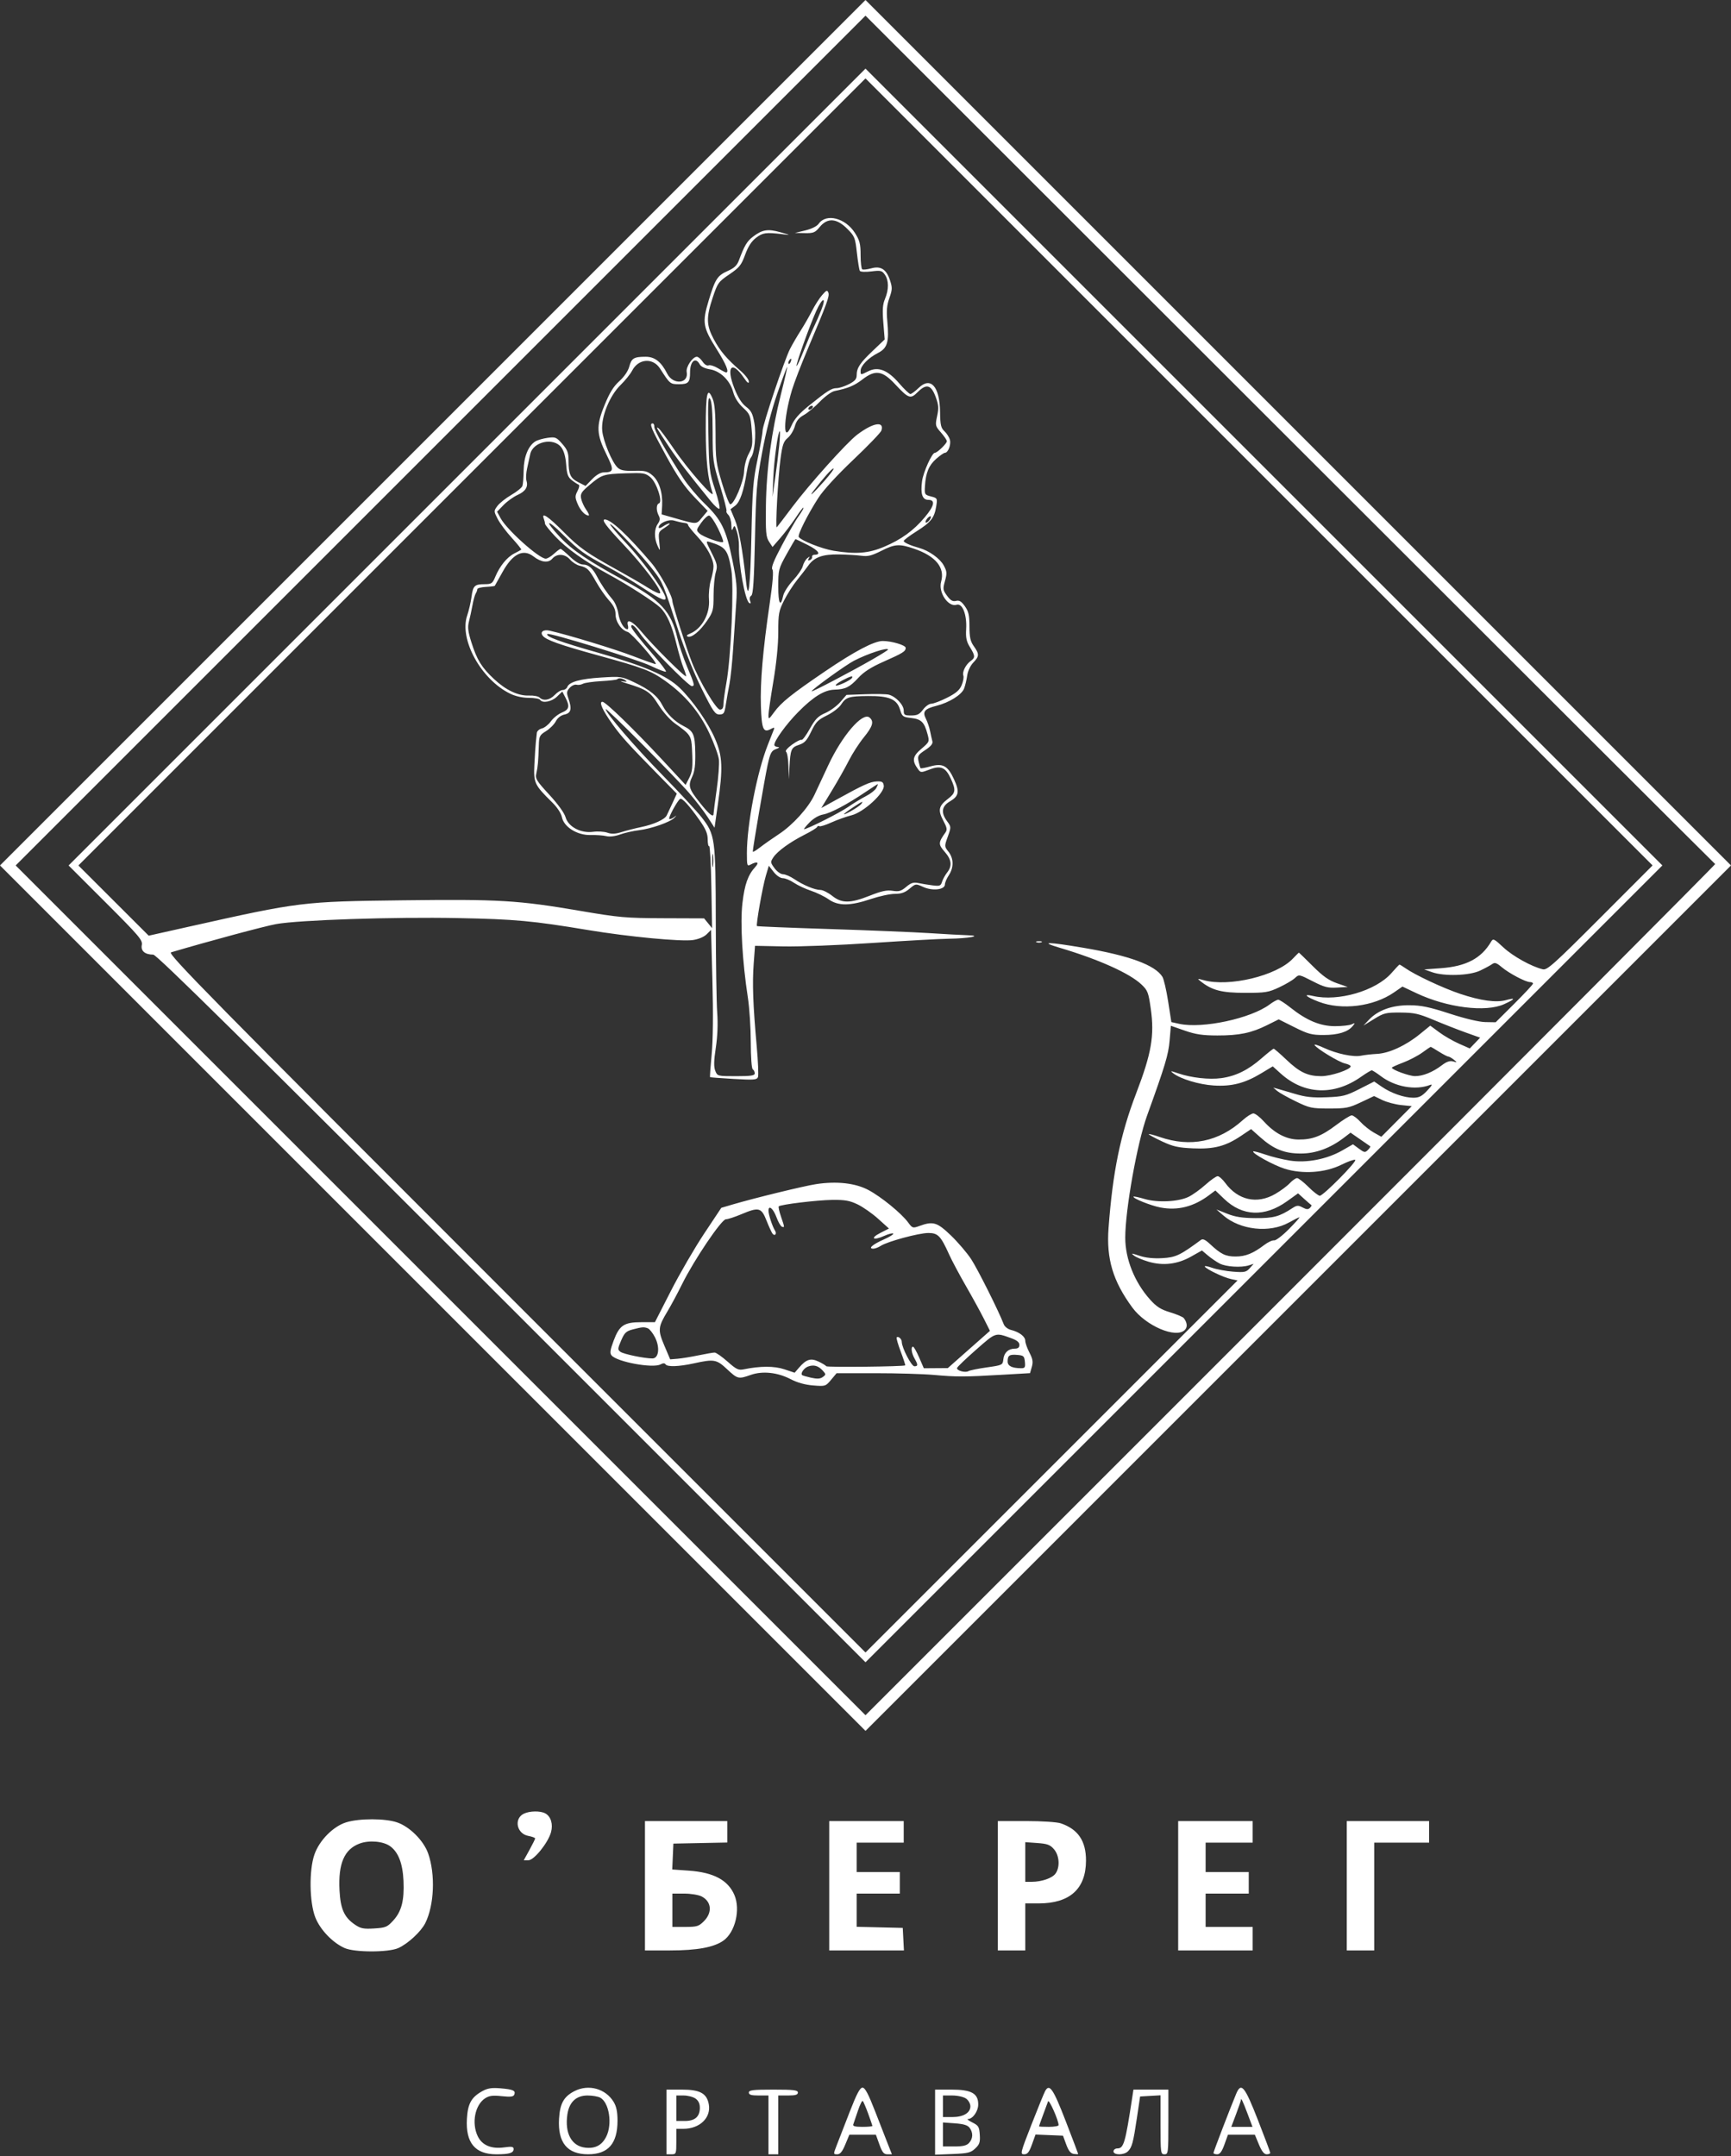<?xml version="1.0" encoding="UTF-8"?> <svg xmlns="http://www.w3.org/2000/svg" width="883" height="1100" viewBox="0 0 883 1100" fill="none"><rect x="0" y="0" width="883" height="1100" fill="#333333" stroke="none"/><path fill-rule="evenodd" clip-rule="evenodd" d="M0 441.502L441.502 883L883 441.498L441.498 0L0 441.502ZM874.917 440.791C875.191 440.951 777.785 538.714 658.459 658.041L441.502 875L8 441.502L441.498 8L657.958 224.25C777.011 343.188 874.642 440.631 874.917 440.791ZM34.991 441.511L53.935 460.435C71.037 477.519 72.825 479.624 72.333 482.087C71.727 485.113 73.974 487 78.183 487C79.928 487 124.972 531.473 261 667.5L441.502 848L848 441.498L441.498 35L34.991 441.511ZM816.247 468.278C792.546 492.014 789.215 494.998 787 494.478C781.306 493.142 771.723 487.822 766.894 483.315C762.093 478.835 761.656 478.632 760.617 480.404C755.628 488.911 747.906 492.986 735 493.922L726.5 494.538L730.5 495.95C736.72 498.146 749.557 497.728 755 495.154C757.475 493.983 760.24 492.489 761.144 491.835C762.493 490.858 763.372 491.135 766.037 493.377C769.803 496.547 778.234 501 780.467 501C781.31 501 782 501.346 782 501.77C782 502.193 777.715 506.806 772.478 512.02L762.956 521.5L757.728 521.411C754.509 521.357 747.506 519.699 739.5 517.096C729.082 513.709 725.004 512.858 718.968 512.813C710.18 512.747 702.964 515.324 698.368 520.167L695.5 523.19L700.914 519.845C705.914 516.756 706.946 516.504 714.414 516.551C721.452 516.595 723.666 517.092 731.5 520.384C736.45 522.464 743.771 525.333 747.768 526.759L755.037 529.352L749.754 534.866L744.24 532.428C741.208 531.086 736.671 528.467 734.159 526.606L729.592 523.223L724.29 527.542C717.137 533.369 708.643 537.299 702.5 537.626C699.75 537.772 696.092 538.184 694.37 538.542C690.321 539.383 681.902 537.609 675.207 534.506C672.296 533.156 670.213 532.535 670.578 533.126C671.747 535.017 682.993 541.84 686.049 542.511C687.672 542.867 689 543.518 689 543.956C689 545.628 678.994 549 674.032 549C667.08 549 662.951 547.049 656.123 540.536C652.931 537.491 650.049 535 649.718 535C649.387 535 646.586 537.214 643.494 539.92C636.695 545.87 630.364 548.984 623.007 549.997C616.82 550.849 607.686 549.833 600.979 547.545C597.079 546.215 596.751 546.21 598.44 547.508C602.262 550.444 611.617 553.273 619.085 553.752C628.238 554.338 634.944 552.623 643.376 547.538L649.251 543.994L653.256 547.612C665.23 558.431 680.43 559.073 694.252 549.345C696.866 547.505 699.341 546.013 699.752 546.028C700.164 546.043 702.245 547.376 704.377 548.99C711.634 554.482 722.058 556.341 729.5 553.471C730.924 552.921 730.508 553.75 728.054 556.35C725.303 559.264 723.866 560 720.93 560C716.252 560 709.56 557.652 704.749 554.322L700.998 551.727L693.426 555.57C686.572 559.049 684.982 559.447 676.677 559.766C669.474 560.042 665.994 559.665 660.5 558.012C656.65 556.853 652.6 555.668 651.5 555.378L649.5 554.852L651.5 556.538C652.6 557.466 656.875 559.862 661 561.863C668.014 565.264 669.116 565.5 678 565.5C686.6 565.5 688.135 565.199 694.21 562.321L700.92 559.143L705.089 561.157C707.381 562.265 711.71 563.424 714.708 563.734L720.159 564.296L704.628 579.919L700.8 577.767C698.694 576.584 695.617 574.127 693.962 572.308C692.306 570.489 690.311 569 689.529 569C688.746 569 685.197 571.202 681.641 573.893C674.082 579.615 669.455 581.396 662.326 581.328C656.14 581.269 650.153 578.125 644.669 572.055C642.654 569.825 640.271 568 639.374 568C638.477 568 636.056 569.523 633.996 571.385C621.704 582.49 607.289 585.432 591.608 580.037C588.523 578.976 586 578.332 586 578.606C586 578.881 589.038 580.527 592.75 582.266C598.408 584.915 600.98 585.491 608.646 585.828C619.304 586.296 625.197 584.751 633.136 579.409L638.197 576.003L642.848 580.14C649.721 586.252 655.16 588.443 663.5 588.46C671.08 588.475 678.491 585.778 685.447 580.472L688.924 577.821L693.712 581.145C696.345 582.973 698.698 584.599 698.94 584.758C699.183 584.917 698.668 585.761 697.796 586.632C696.35 588.078 695.948 588.022 693.193 585.985L690.175 583.753L684.641 586.919C676.834 591.386 666.513 593.389 658.062 592.078C654.439 591.515 648.819 590.142 645.573 589.025C642.327 587.908 639.504 587.163 639.298 587.369C638.426 588.241 649.504 594.37 655.252 596.195C664.408 599.102 675.964 598.298 684.284 594.174C687.654 592.504 690.817 591.387 691.312 591.693C692.425 592.381 675.038 610 673.245 610C672.531 610 669.922 607.975 667.447 605.5C664.972 603.025 662.363 601 661.648 601C660.933 601 659.258 602.173 657.924 603.606C656.591 605.04 653.25 607.511 650.5 609.097C641.216 614.453 631.516 612.305 625 603.452C623.625 601.584 621.891 600.043 621.147 600.028C620.403 600.012 617.608 601.965 614.936 604.367C612.265 606.769 608.373 609.56 606.289 610.569C601.08 613.091 590.538 613.601 583.894 611.654C580.967 610.796 578.42 610.246 578.234 610.432C577.465 611.202 586.96 615.044 591.989 615.998C600.762 617.662 608.886 615.604 616.733 609.731L619.967 607.311L624.43 611.588C633.774 620.541 645.113 620.983 656.488 612.837L662.158 608.777L665.324 611.638C667.065 613.212 668.687 614.62 668.928 614.767C669.169 614.913 668.843 615.557 668.204 616.196C667.319 617.081 666.423 617.029 664.465 615.981C662.21 614.774 661.556 614.821 659.195 616.356C652.575 620.662 649.596 621.467 640.5 621.411C633.692 621.369 630.161 620.824 626 619.172L620.5 616.989L623.979 620.008C632.622 627.51 647.672 629.149 657.495 623.659C660.111 622.196 662.519 621 662.845 621C663.171 621 660.756 623.71 657.478 627.022C654.201 630.334 650.803 632.923 649.928 632.775C649.053 632.627 646.799 633.675 644.919 635.104C639.222 639.436 635.336 641 630.272 641C625.183 641 622.761 639.817 617.22 634.623C614.864 632.416 613.567 631.824 612.619 632.524C601.986 640.386 599.736 641.45 592.923 641.835C588.414 642.089 584.466 641.68 581.297 640.63C577.117 639.244 576.757 639.236 578.5 640.564C579.6 641.402 582.941 642.798 585.925 643.666C593.387 645.836 600.652 644.952 607.607 641.026L613.114 637.918L616.177 640.496C617.862 641.913 620.564 643.757 622.183 644.594C625.427 646.272 633.103 646.753 637 645.523L639.5 644.734L637.5 646.98C635.71 648.99 634.817 649.174 629 648.731C625.425 648.459 620.595 647.563 618.267 646.741C615.939 645.918 614.283 645.649 614.588 646.142C615.449 647.535 624.12 651.671 627.888 652.487L631.276 653.22L441.503 843.001L263.251 664.751C106.701 508.202 85.272 486.419 87.249 485.834C106.748 480.064 134.898 472.491 140.855 471.414C152.48 469.31 201.006 467.705 233.5 468.35C262.886 468.933 271.525 469.726 300 474.457C320.576 477.875 347.555 480.444 353.509 479.551C356.35 479.125 359.147 477.944 360.486 476.605L362.721 474.37L363.418 500.435C363.863 517.08 363.721 530.615 363.026 537.885C362.427 544.147 362.064 549.374 362.219 549.5C362.373 549.626 367.794 550.034 374.265 550.406C384.587 551 386.107 550.885 386.653 549.463C386.995 548.571 386.702 541.465 386.002 533.671C384.116 512.679 383.714 501.639 384.469 491.545L385.146 482.5L399.716 482.803C407.729 482.97 428.072 482.182 444.922 481.053C461.773 479.924 479.371 478.947 484.03 478.882C494.175 478.74 501.686 477.325 493.5 477.098C490.75 477.021 481.975 476.54 474 476.028C466.025 475.517 443.075 474.575 423 473.937C402.925 473.298 386.334 472.622 386.132 472.436C385.547 471.898 388.987 452.406 390.662 446.767L392.18 441.656L394.662 444.828C396.107 446.674 398.063 448 399.34 448C400.548 448 403.103 449.057 405.018 450.349C406.933 451.642 410.844 453.471 413.709 454.416C416.573 455.36 420.623 457.333 422.709 458.799C427.608 462.243 433.668 462.193 444.271 458.619C448.545 457.179 454.023 456 456.444 456C459.739 456 461.633 455.338 463.972 453.37C467.092 450.744 467.104 450.743 470.985 452.493C475.72 454.628 481.996 453.895 482.007 451.205C482.01 450.267 482.907 448.15 484 446.5C486.593 442.584 486.532 437.946 483.842 434.526C481.708 431.813 481.704 431.725 483.471 426.811C485.233 421.909 485.229 421.801 483.129 418.961C479.905 414.6 480.337 411.324 484.456 408.894C489.184 406.104 489.591 403.97 486.627 397.497C483.464 390.588 480.895 389.209 474.513 390.996C471.999 391.7 469.783 392.101 469.588 391.888C469.393 391.675 468.936 390.11 468.573 388.412C467.974 385.611 468.293 385.072 472.008 382.613C474.815 380.756 475.954 379.368 475.627 378.201C475.364 377.266 474.837 374.925 474.454 373C474.072 371.075 473.11 368.23 472.317 366.678C470.449 363.024 471.618 361.585 477.699 360.054C484.237 358.408 490.6 354.423 491.809 351.218C492.373 349.723 493.079 346.742 493.379 344.594C493.693 342.35 495.005 339.561 496.462 338.039C499.571 334.795 499.613 333.67 496.777 329.687C494.995 327.184 494.548 325.169 494.527 319.532C494.505 313.806 494.069 311.896 492.181 309.248C490.41 306.765 489.34 306.127 487.657 306.55C485.99 306.968 484.884 306.335 483.124 303.953C480.964 301.033 480.885 300.482 482.037 296.368C483.134 292.449 483.059 291.524 481.389 288.417C479.527 284.952 473.884 280.918 469 279.561C464.362 278.272 461 276.762 461 275.968C461 275.534 463.915 273.338 467.478 271.088C474.879 266.414 476.628 264.199 477.568 258.309C478.223 254.202 478.17 254.101 474.892 253.252C471.669 252.417 471.558 252.223 471.826 247.943C472.254 241.108 473.802 237.381 477.596 234.05C479.506 232.372 481.488 231 482 231C483.6 231 485.198 226.923 484.573 224.435C484.245 223.126 483.002 221.148 481.812 220.039C479.973 218.326 479.632 216.854 479.546 210.261C479.374 197.138 474.763 191.929 468.602 197.901C466.844 199.605 464.95 201 464.393 201C463.837 201 461.257 198.539 458.66 195.531C452.812 188.757 447.983 186.864 442.953 189.374C438.915 191.388 439 191.393 439 189.146C439 186.611 442.915 182.594 447.828 180.088C452.703 177.601 453.613 174.508 452.619 163.809C452.125 158.494 452.376 155.709 453.682 152.033C455.195 147.772 455.232 146.733 454.002 143.005C452.134 137.347 449.308 135.545 444.417 136.895C442.366 137.462 440.308 137.69 439.844 137.403C439.38 137.117 439 133.847 439 130.137C439 124.431 438.559 122.696 436.135 118.874C431.255 111.179 421.434 108.687 417.595 114.168C416.718 115.42 414.001 116.772 410.816 117.543L405.5 118.83L410.5 118.924C414.967 119.008 415.781 118.676 418.137 115.809C422.086 111.005 426.76 111.29 432.131 116.66C435.972 120.502 436.24 121.165 437.116 128.989C437.625 133.536 438.3 137.676 438.616 138.188C438.94 138.712 441.503 138.831 444.47 138.461C449.245 137.864 449.902 138.022 451.374 140.123C453.419 143.044 453.45 147.679 451.454 152.456C450.25 155.337 450.061 158.037 450.599 164.664L451.289 173.172L445.29 178.881C438.611 185.236 437 187.671 437 191.414C437 193.373 436.087 194.425 433.04 195.98C430.862 197.091 428.049 198.003 426.79 198.007C424.173 198.014 422.112 199.318 412.577 207C407.796 210.851 405.177 213.824 403.839 216.915C399.363 227.264 399.464 214.14 403.978 199C405.044 195.425 408.677 185.975 412.051 178C421.929 154.652 423.24 151.069 422.556 149.287C422.003 147.843 421.539 148.026 419.357 150.549C417.953 152.172 415.662 155.75 414.265 158.5C412.869 161.25 410.236 165.835 408.415 168.689C406.593 171.543 404.167 175.712 403.023 177.954C400.131 183.624 389 216.77 389 219.714C389 221.041 387.845 227.611 386.434 234.314C384.183 245.006 383.8 249.749 383.307 273C382.742 299.632 381.781 307.792 380.546 296.452C378.801 280.431 376.915 270.009 374.881 265.14L372.642 259.779L374.994 258.004C377.472 256.136 379.377 250.591 380.946 240.682C381.453 237.483 382.368 234.262 382.979 233.525C384.917 231.19 385.862 221.874 384.785 215.715C383.957 210.976 383.19 209.484 380.546 207.467C378.343 205.787 376.449 202.791 374.582 198.032C370.239 186.962 373.302 183.664 379.481 192.757C381.207 195.297 382 195.896 382 194.659C382 193.666 380.096 191.199 377.768 189.177C370.633 182.978 367.299 179.039 364.084 173.006C360.276 165.861 360.185 161.954 363.59 151.729C366.054 144.331 366.466 143.758 372.037 139.975C377.201 136.468 378.155 135.28 380.107 129.928C381.638 125.729 383.36 123.064 385.695 121.284C389.099 118.687 390.738 118.462 399 119.458C403.486 119.998 403.483 119.995 398 118.455C391.682 116.681 388.836 117.139 384.186 120.677C381.032 123.078 379.767 125.199 376.906 132.885C375.973 135.391 374.521 136.767 371.312 138.186C365.94 140.562 364.843 142.257 361.491 153.353C358.119 164.514 358.518 166.939 365.565 178.131C370.47 185.919 372.121 190 370.368 190C370.02 190 368.209 189.056 366.343 187.903C364.476 186.749 362.287 186.06 361.477 186.371C360.591 186.711 359.36 185.952 358.387 184.468C357.498 183.111 356.179 182 355.458 182C353.306 182 349.81 187.225 350.288 189.727C351.449 195.799 343.321 196.526 340.342 190.616C337.302 184.584 334.019 182 329.395 182C323.365 182 322.152 182.722 321.001 186.995C320.373 189.329 318.418 192.196 315.912 194.46C312.903 197.179 310.928 200.396 308.327 206.818C304.035 217.412 304.219 221.451 309.473 232.083C313.31 239.847 313.12 240.954 307.946 240.985C306.361 240.994 304.125 242.308 302.052 244.447L298.711 247.893L294.984 245.992C290.901 243.909 290.034 241.955 290.014 234.785C290.002 230.917 289.425 229.415 286.801 226.426C283.822 223.033 283.308 222.823 279.323 223.369C276.969 223.692 274.168 224.503 273.097 225.171C269.483 227.429 267.197 233.056 267.117 239.896C267.076 243.414 266.795 247.014 266.494 247.896C266.193 248.778 263.63 250.85 260.798 252.5C257.967 254.15 254.788 256.675 253.734 258.111C251.841 260.69 251.842 260.77 253.862 264.729C254.986 266.933 258.236 271.286 261.085 274.403C263.933 277.519 266.092 280.221 265.882 280.407C265.672 280.593 264.061 281.477 262.302 282.372C258.621 284.243 254.878 288.85 252.649 294.25C251.247 297.649 250.746 298.001 247.301 298.015C242.058 298.036 241.295 298.767 240.524 304.5C240.154 307.25 239.157 311.537 238.308 314.027C234.156 326.21 245.459 346.719 260.28 353.893C262.97 355.195 266.589 356 269.757 356C272.576 356 275.16 356.45 275.5 357C276.669 358.891 281.379 358.011 284.113 355.391L286.836 352.783L288.418 355.842C290.756 360.363 290.379 361.944 286.583 363.53C284.704 364.315 282.199 366.316 281.017 367.976C279.835 369.637 277.772 371.27 276.434 371.606C275.095 371.942 273.932 372.956 273.849 373.858C273.766 374.761 273.543 376.85 273.353 378.5C273.163 380.15 272.825 385.313 272.601 389.974C272.147 399.441 272.595 400.394 281.729 409.382C284.244 411.856 286.224 414.869 286.613 416.815C287.627 421.884 294.446 426.152 301.263 425.984C304.143 425.913 307.753 426.168 309.284 426.551C310.974 426.973 313.723 426.645 316.284 425.715C318.603 424.873 322.901 423.897 325.835 423.546C332.202 422.785 341.906 419.388 344 417.186C345.351 415.766 345.324 415.742 343.726 416.947C342.75 417.683 341.698 418.031 341.388 417.721C340.808 417.142 345.592 408.37 346.942 407.536C347.923 406.93 351.669 411.044 356.846 418.413C359.996 422.896 361 425.268 361 428.222C361 430.365 361.337 431.912 361.75 431.66C362.163 431.409 362.667 440.72 362.872 452.351L363.244 473.5L359.174 468.5L338.337 468.424C319.131 468.354 315.828 468.063 296.143 464.702C264.234 459.254 254.751 458.686 205.65 459.281C154.232 459.904 153.06 460.048 96.675 472.669L75.851 477.33L39.991 441.511L441.498 40L842.994 441.492L816.247 468.278ZM418.981 158.049C417.886 160.827 416.165 164.764 415.157 166.799C414.149 168.835 411.844 174.23 410.034 178.789C408.225 183.347 406.562 186.896 406.34 186.673C405.833 186.167 412.882 166.447 416.321 158.75C419.502 151.63 421.743 151.04 418.981 158.049ZM403.345 184.543C403.019 185.392 402.538 185.872 402.276 185.61C402.014 185.348 402.096 184.653 402.459 184.067C403.445 182.471 404.021 182.781 403.345 184.543ZM336.681 188C341.765 195.924 341.857 196 346.44 196C351.134 196 352 195.066 352 190C352 184.258 354.807 181.903 356.928 185.866C357.54 187.008 359.546 187.992 362.097 188.399C367.457 189.257 372.407 194.084 374.003 200.01C374.766 202.845 376.535 205.657 378.998 207.95C382.64 211.34 382.841 211.861 383.46 219.5C384.032 226.555 383.852 227.972 381.936 231.5C380.667 233.837 379.686 237.578 379.576 240.5C379.381 245.695 374.424 257.434 372.5 257.257C371.95 257.206 370.044 252.29 368.264 246.332C365.278 236.336 365.027 234.398 365.014 221.218C365.004 210.902 364.589 205.953 363.521 203.396C360.802 196.889 359.999 200.421 360.017 218.809C360.033 234.934 360.999 244.012 363.496 251.5C364.74 255.232 350.942 239.553 343.982 229.327C340.174 223.732 336.526 218.825 335.875 218.423C334.417 217.522 334.8 218.196 341.262 227.912C345.632 234.483 350.798 241.209 362.654 255.769C364.566 258.116 366.504 259.806 366.961 259.524C367.418 259.242 366.422 254.846 364.747 249.755C361.851 240.956 361.683 239.54 361.34 221C361.045 205.027 361.207 201.862 362.24 203.5C363.106 204.874 363.507 210.193 363.522 220.5C363.543 234.964 363.678 235.942 367.315 247.873C369.39 254.679 370.864 260.47 370.591 260.742C370.318 261.015 370.749 261.892 371.548 262.69C372.346 263.489 373.032 265.798 373.07 267.821C373.124 270.643 373.321 271.038 373.915 269.516C374.589 267.79 374.845 268.001 375.879 271.134C376.533 273.115 377.014 276.482 376.949 278.618C376.674 287.614 380.054 306.297 382.197 307.622C382.974 308.102 383.115 307.741 382.636 306.494C382.214 305.395 382.447 304.342 383.216 303.867C384.187 303.267 384.647 296.301 385.103 275.287C385.649 250.134 385.995 245.927 388.758 230.905C390.725 220.21 393.494 209.446 396.546 200.63C399.151 193.105 401.399 187.073 401.541 187.224C401.683 187.376 400.266 193.575 398.392 201C393.543 220.208 390.937 239.516 390.7 257.98C390.527 271.496 390.739 273.952 392.286 276.313L394.072 279.039L398.165 274.309C400.417 271.707 403.84 267.199 405.771 264.289C407.703 261.38 409.471 259 409.701 259C410.207 259 409.338 260.54 406.625 264.45C405.5 266.073 401.969 272.321 398.779 278.335C394.675 286.071 393.273 289.624 393.986 290.483C394.671 291.309 394.228 296.928 392.595 308.098C389.125 331.838 387.743 348.02 388.146 360.202C388.534 371.938 389.368 373.944 393.044 371.976C394.895 370.986 395.206 371.014 394.763 372.134C394.466 372.885 393.07 376.425 391.66 380C386.116 394.062 381 420.58 381 435.259C381 441.683 381.11 442.012 382.934 441.035C386.288 439.24 387.481 439.855 385.291 442.25C381.543 446.349 379.844 451.122 378.723 460.695C377.53 470.89 378.655 490.396 381.507 509C382.309 514.225 382.972 524.436 382.982 531.691C382.993 539.386 383.417 545.139 384 545.5C384.55 545.84 385 546.766 385 547.559C385 548.713 383.102 549 375.475 549C366.015 549 365.943 548.981 364.863 546.25C364.057 544.212 364.128 541.17 365.138 534.5C366.017 528.69 366.269 522.31 365.847 516.5C365.489 511.55 365.165 490.625 365.129 470C365.053 427.491 364.817 425.775 357.797 416.815C355.506 413.892 346.605 404.3 338.016 395.5C323.817 380.952 309 363.731 309 361.776C309 360.675 344.634 396.521 351.695 404.726C354.919 408.471 359.119 413.951 361.028 416.903L364.5 422.271L366.183 410.385C368.83 391.697 368.59 385.873 364.809 377C361.308 368.785 353.432 357.427 346.765 350.977C340.213 344.638 328.72 339.68 304.948 332.935C285.765 327.492 278.029 324.638 279.224 323.443C280.119 322.548 325.046 336.375 331.837 339.636C335.873 341.574 339.412 342.922 339.702 342.632C339.992 342.342 337.348 338.801 333.826 334.763C326.523 326.389 322 320.611 322 319.656C322 317.841 324.032 319.452 326.534 323.25C329.845 328.277 351.23 350 352.867 350C354.524 350 354.348 349.265 350.508 340.159C348.587 335.605 346.341 328.971 345.517 325.418C342.381 311.894 337.122 306.211 318.374 296.089C300.357 286.36 291.649 280.468 285.546 273.876C277.481 265.165 278.748 264.368 287.25 272.803C295.435 280.924 297.949 282.732 310.135 289.26C314.885 291.805 322.922 296.612 327.995 299.943C337.573 306.233 340.406 307.311 339.312 304.25C337.618 299.512 327.365 285.501 319.525 277.213C314.694 272.104 310.967 267.7 311.242 267.425C311.923 266.744 328.093 284.02 333.471 291.173C338.168 297.422 338.208 297.519 346.149 321.986C349.353 331.858 354.108 343.692 358 351.484C363.749 362.993 364.788 364.494 366.995 364.471C369.215 364.447 369.574 363.895 370.246 359.472C370.662 356.737 371.494 352.025 372.096 349C372.697 345.975 373.574 337.425 374.043 330C374.512 322.575 375.191 312.45 375.552 307.5C376.103 299.955 375.784 296.426 373.583 285.676C370.362 269.937 368.043 265.209 359.493 256.949C355.822 253.402 350.917 247.575 348.593 244C340.377 231.359 333.668 219.478 333.771 217.75C333.829 216.788 333.454 216 332.938 216C331.077 216 332.123 218.534 339.71 232.404C345.528 243.041 349.082 248.232 354.193 253.558L360.966 260.616L358.174 263.961C355.111 267.629 355.756 267.616 344 264.258L337.5 262.401L337.76 257.951C338.143 251.42 336.188 245.336 332.788 242.475C330.267 240.353 328.946 240.029 323.451 240.18C318.606 240.314 316.587 239.936 315.139 238.625C312.285 236.043 307.725 225.169 307.197 219.687C306.535 212.811 310.936 201.886 316.589 196.375C318.915 194.107 321.558 190.821 322.462 189.074C325.644 182.921 333.064 182.361 336.681 188ZM456.526 195.924C463.538 203.42 464.423 203.73 468.157 199.997C472.539 195.615 474.989 196.267 477.269 202.422C478.791 206.53 478.917 208.158 478.034 212.276C477.017 217.018 477.093 217.342 479.988 220.639C481.645 222.526 483 224.525 483 225.083C483 226.267 478.098 231 476.871 231C475.42 231 470.986 240.821 470.354 245.435C469.467 251.907 470.49 255 473.519 255C477.266 255 476.665 258.01 471.75 263.859C466.019 270.678 459.858 275.163 451.1 278.89C443.054 282.313 436.677 282.825 425.222 280.966C419.311 280.007 408.581 275.75 407.447 273.914C406.787 272.846 412.039 262.387 417.453 253.989C420.026 249.998 426.949 242.45 435.337 234.489C442.865 227.345 449.288 220.667 449.611 219.649C451.21 214.611 445.291 215.633 437.199 221.792C431.917 225.811 412.845 247.066 404.26 258.5C400.131 264 396.52 268.725 396.237 269C395.439 269.775 396.878 243.519 398.154 234C399.109 226.881 399.707 225.158 401.837 223.393C403.235 222.234 404.861 219.57 405.449 217.473C406.223 214.716 407.484 213.13 410.009 211.741C411.929 210.684 415.613 207.625 418.197 204.942C420.78 202.26 424.155 199.805 425.697 199.487C432.717 198.04 435.811 196.75 440 193.524C446.496 188.52 450.089 189.042 456.526 195.924ZM414.5 208C414.16 208.55 413.432 209 412.882 209C412.332 209 412.16 208.55 412.5 208C412.84 207.45 413.568 207 414.118 207C414.668 207 414.84 207.45 414.5 208ZM397.489 227.25C397.096 231.238 396.16 238.775 395.409 244L394.044 253.5L394.449 244C394.848 234.64 396.86 220 397.748 220C397.998 220 397.881 223.262 397.489 227.25ZM286.336 228.237C287.673 230.035 288.52 233.042 288.807 237.01C289.162 241.911 289.7 243.406 291.672 244.957C293.008 246.007 294.555 247.018 295.11 247.203C295.725 247.408 295.533 248.672 294.617 250.438C293.287 253 293.284 253.75 294.589 256.918C296.018 260.386 298.455 263 300.259 263C300.742 263 300.202 261.688 299.06 260.084C297.918 258.48 296.739 255.893 296.44 254.334C295.971 251.888 296.554 250.944 300.699 247.436C307.018 242.087 307.836 241.823 319.251 241.45C328.267 241.155 329.212 241.308 331.789 243.476C334.944 246.13 338.205 256.098 336.144 256.785C334.715 257.262 334.664 260.503 336.045 263.083C336.827 264.546 336.702 265.587 335.545 267.24C333.662 269.928 333.625 274.477 335.454 278.5C336.776 281.409 336.802 281.346 336.29 276.423C335.781 271.524 335.88 271.272 339.131 269.19C340.984 268.004 342.038 267.026 341.473 267.017C340.907 267.008 339.445 267.701 338.223 268.557C337 269.413 336 269.648 336 269.08C336 266.974 340.878 264.749 343.743 265.548C346.703 266.374 347.79 266.609 349.75 266.848C350.438 266.931 351 267.372 351 267.827C351 268.282 353.072 270.869 355.605 273.577C360.625 278.943 363.95 285.076 363.967 289C363.973 290.375 363.363 293.527 362.611 296.004C361.859 298.482 361.429 302.862 361.656 305.738C362.241 313.151 358.026 320.783 352 323.225C350.359 323.89 349.965 324.41 350.854 324.737C352.855 325.474 357.065 321.998 360.75 316.565C363.748 312.145 364 311.153 364 303.753C364 299.341 364.497 294.073 365.105 292.045C366.102 288.717 365.901 287.747 363.047 282.093C359.938 275.935 359.924 275.841 362.192 276.548C370.162 279.032 371.277 280.478 373.037 290.613C374.496 299.023 372.921 335.177 370.515 348.5C369.72 352.9 369.054 357.737 369.035 359.25C369.01 361.19 368.484 362 367.25 361.999C365.341 361.998 356.772 347.559 352.97 337.939C350.286 331.147 343 308.322 342.999 306.702C342.997 303.911 336.538 292.173 332.194 287.067C320.289 273.073 311.639 265 308.55 265C306.636 265 309.196 268.454 317.983 277.726C328.116 288.419 337.889 301.445 336.683 302.65C336.319 303.014 333.654 301.809 330.761 299.971C327.867 298.134 321.225 294.266 316 291.377C299.207 282.09 295.744 279.653 287.405 271.25C279.654 263.44 276.028 261.025 277.393 264.582C277.727 265.452 278 266.604 278 267.142C278 267.68 280.362 270.625 283.25 273.687C289.058 279.846 298.338 286.437 310.5 293.042C320.298 298.362 333.711 306.982 336.749 309.909C340.166 313.201 342.67 318.803 345.055 328.492C346.244 333.322 347.843 338.773 348.608 340.605C349.374 342.437 350 344.385 350 344.935C350 346.208 332.881 329.178 327.195 322.247C322.782 316.869 319.305 315.234 320.29 319C320.577 320.1 320.475 321 320.061 321C318.29 321 316.046 317.119 315.42 312.974C315.049 310.513 313.781 307.375 312.602 306C309.649 302.554 306.618 298.096 304.678 294.345C302.356 289.855 300.226 288 297.39 288C295.872 288 293.321 286.461 290.76 284C288.47 281.8 286.303 280 285.945 280C285.586 280 284.078 281.125 282.595 282.5C281.111 283.875 279.215 285 278.382 285C274.985 285 258.526 270.248 255.357 264.364L253.568 261.041L256.871 257.633C258.688 255.759 261.925 253.436 264.065 252.471C268.137 250.635 269.548 248.302 268.53 245.093C268.197 244.044 268.365 241.232 268.904 238.843C269.444 236.454 270.148 233.249 270.469 231.719C271.823 225.279 282.409 222.955 286.336 228.237ZM420.387 245.5C415.055 251.536 412.003 254.279 415.101 250.25C420.205 243.614 424.329 239 425.158 239C425.692 239 423.545 241.925 420.387 245.5ZM366.208 269.468C367.962 273.025 369.159 276.174 368.868 276.465C368.037 277.296 358.692 273.932 356.757 272.104C355.104 270.544 355.152 270.263 357.666 266.729C359.126 264.678 360.927 263 361.669 263C362.411 263 364.454 265.911 366.208 269.468ZM474 265.5C473.293 266.352 472.49 266.823 472.215 266.548C471.94 266.273 472.293 265.352 473 264.5C473.707 263.648 474.51 263.177 474.785 263.452C475.06 263.727 474.707 264.648 474 265.5ZM412.067 278.034C417.562 280.808 419.052 283 415.441 283C414.648 283 414.112 283.506 414.25 284.125C414.388 284.744 413.875 285.477 413.111 285.755C412.145 286.106 411.975 285.839 412.553 284.88C413.242 283.736 413.112 283.72 411.79 284.791C410.913 285.501 409.893 287.291 409.522 288.769C409.151 290.247 406.909 293.528 404.54 296.061C402.171 298.594 399.92 302.086 399.539 303.822C398.153 310.132 397 308.056 397 299.249C397 290.683 397.145 290.12 401.25 282.725C403.587 278.514 405.625 275.053 405.779 275.034C405.932 275.015 408.761 276.365 412.067 278.034ZM466.411 279.969C477.335 283.728 482.122 289.602 480.075 296.738C478.527 302.135 483.695 309.866 487.949 308.516C490.937 307.568 493.271 313.479 492.845 320.915C492.591 325.33 492.993 327.258 494.762 330.118C497.479 334.51 497.534 335.507 495.159 337.193C492.665 338.963 490.72 342.827 491.413 344.634C491.725 345.447 491.342 347.639 490.562 349.505C489.484 352.085 487.697 353.629 483.101 355.949C479.777 357.627 476.158 359 475.058 359C473.959 359 472.062 360.35 470.842 362C469.052 364.421 467.888 365 464.812 365C461.393 365 461 364.737 461 362.452C461 359.59 456.915 355.268 453.37 354.378C452.112 354.062 446.743 353.961 441.439 354.152L431.795 354.5L428.647 358.145C426.916 360.149 423.475 362.667 421 363.74C417.299 365.345 415.894 366.777 413.086 371.803C411.209 375.165 409.314 377.694 408.876 377.423C408.437 377.152 406.244 378.259 404.002 379.883C401.744 381.519 400.388 383.122 400.963 383.477C401.533 383.83 402.085 387.129 402.189 390.809L402.378 397.5L402.696 391.5C403.186 382.27 403.601 381.287 407.554 379.982C410.456 379.025 411.604 377.776 413.804 373.189C416.122 368.357 417.244 367.205 421.803 364.978C424.72 363.552 427.968 361.073 429.021 359.467C431.552 355.61 432.987 355.153 442.849 355.07C453.538 354.98 457.523 356.677 459.116 361.994C460.172 365.517 460.551 365.802 464.813 366.282C469.936 366.86 471.487 368.382 473.116 374.432C474.179 378.38 474.143 378.467 469.946 382.046C465.454 385.877 465.11 388.035 468.298 392.393C469.634 394.22 469.843 394.226 474.232 392.549C479.947 390.367 482.391 391.446 485.063 397.331C487.701 403.14 487.494 404.521 483.539 407.538C478.817 411.14 478.35 413.299 481.153 418.581C483.099 422.251 483.282 423.289 482.239 424.747C478.6 429.835 478.564 430.74 481.859 434.492C485.443 438.574 485.817 441.684 483.138 445.115C482.113 446.427 480.945 448.554 480.541 449.843C479.886 451.932 479.357 452.129 475.653 451.658C473.369 451.367 470.119 450.836 468.43 450.478C465.995 449.961 464.719 450.366 462.257 452.437C459.672 454.612 458.514 454.946 455.325 454.436C452.387 453.966 449.688 454.542 443.722 456.912C433.682 460.9 429.432 460.919 424.5 457C422.424 455.35 419.717 454 418.485 454C415.625 454 409.625 451.497 405.079 448.408C403.13 447.083 400.6 446 399.456 446C398.295 446 396.376 444.647 395.113 442.939C392.983 440.058 392.944 439.734 394.461 437.419C396.543 434.241 402.939 429.6 410.5 425.781C413.8 424.114 416.651 422.354 416.835 421.869C417.02 421.384 417.535 421.212 417.979 421.487C418.424 421.762 421.198 420.892 424.144 419.554C427.09 418.216 431.696 416.576 434.379 415.909C440.588 414.367 451.347 404.47 450.824 400.782C450.556 398.891 449.931 398.526 447.186 398.654C443.814 398.812 440.569 400.28 426.724 407.914L418.948 412.202L424.336 403.351C427.3 398.483 431.194 391.587 432.99 388.026C434.786 384.466 438.222 379.137 440.627 376.185C445.228 370.537 445.948 368.032 443.545 366.037C440.013 363.106 429.541 375.268 422.435 390.555C419.892 396.025 416.75 402.75 415.453 405.5C412.319 412.143 404.379 420.902 397.266 425.562C394.095 427.64 389.813 430.651 387.75 432.254C385.688 433.857 384 434.849 384 434.46C384 432.623 390.154 396.663 391.556 390.31C392.928 384.089 393.504 382.987 395.821 382.139C397.551 381.505 397.88 381.13 396.75 381.079C395.788 381.036 395 380.549 395 379.997C395 377.805 401.09 369.409 407.126 363.281C414.809 355.48 420.449 351.989 425.632 351.827C431.277 351.65 433.408 350.597 437.832 345.8C440.649 342.746 444.363 340.363 450.649 337.578C460.589 333.175 462 332.294 462 330.496C462 329.135 454.857 327 450.307 327.001C445.874 327.002 435.973 332.216 420.744 342.569C403.661 354.182 398.528 358.309 394.832 363.4C392.205 367.018 392 367.121 392 364.828C392 363.469 393.125 355.715 394.5 347.599C396.052 338.439 397 328.927 397 322.523C397 313.102 397.255 311.697 399.938 306.353C401.554 303.134 404.592 298.383 406.688 295.797C408.785 293.21 411.308 289.948 412.295 288.549C415.32 284.26 419.635 282.69 427.986 282.838C432.119 282.912 437.3 283.22 439.5 283.524C442.679 283.963 444.732 283.453 449.5 281.042C456.554 277.474 458.754 277.335 466.411 279.969ZM272.115 283.848C276.057 286.901 279.722 287.348 281.717 285.018C284.087 282.25 288.165 282.455 290.79 285.474C291.973 286.834 294.192 288.246 295.72 288.611C299.6 289.539 300.468 290.392 304.083 296.831C305.833 299.949 308.781 304.189 310.633 306.253C313.044 308.94 314 310.96 314 313.368C314 317.237 316.938 321.492 320.234 322.397C322.152 322.924 335.246 337.95 334.514 338.784C334.377 338.94 329.143 337.098 322.883 334.69C313.585 331.114 289.923 323.903 280.361 321.731C277.155 321.003 275.288 322.438 276.905 324.386C278.686 326.532 285.804 329.042 305.313 334.405C328.23 340.704 332.085 342.172 339.354 347.358C349.513 354.608 356.75 363.19 361.822 374C364.273 379.225 366.48 385.3 366.727 387.5C366.974 389.7 366.461 396.578 365.588 402.784C364.715 408.991 364 414.503 364 415.034C364 417.293 361.853 415.599 357.026 409.533C351.295 402.331 350.888 400.875 353.217 395.93C354.368 393.487 354.785 390.025 354.667 383.903C354.486 374.559 353.755 372.931 348.573 370.32C344.223 368.128 340.125 364.098 337.952 359.876C335.508 355.126 331.506 351.856 323.509 348.078C317.14 345.069 316.72 345.007 306.738 345.628C296.006 346.294 290.375 347.86 289.379 350.455C289.053 351.305 288.013 352 287.067 352C286.122 352 284.292 353.125 283 354.5C280.495 357.167 277.143 357.743 275.235 355.835C274.594 355.194 272.203 354.743 269.923 354.832C264.347 355.05 258.116 352.124 252.026 346.427C245.689 340.5 243.309 336.651 240.499 327.789C238.734 322.223 238.463 319.991 239.205 317.125C239.721 315.131 240.533 311.364 241.011 308.753C241.488 306.142 242.237 303.442 242.674 302.753C243.111 302.064 243.476 301.078 243.485 300.563C243.493 300.048 245.447 299.526 247.826 299.404C250.205 299.282 252.266 299.028 252.406 298.841C252.547 298.653 254.332 295.467 256.375 291.759C261.46 282.528 266.889 279.799 272.115 283.848ZM453 331.405C453 331.628 449.513 333.82 445.25 336.277C434.429 342.515 414 353.23 414 352.668C414 351.818 431.424 339.242 435.594 337.082C442.617 333.443 453 330.057 453 331.405ZM434.575 345.878C433.802 347.129 426.939 350.273 426.324 349.658C426.042 349.376 427.541 348.232 429.656 347.116C433.843 344.907 435.421 344.51 434.575 345.878ZM319 347.046C320.121 347.804 319.742 347.932 317.5 347.552C315.85 347.271 316.75 347.73 319.5 348.571C329.953 351.765 331.765 352.982 335.903 359.582C338.092 363.072 341.781 367.251 344.176 368.954C352.216 374.669 352.671 375.353 352.996 382.21C353.444 391.689 353.237 393.641 351.407 397.179L349.729 400.425L338.165 387.963C323.475 372.132 308.918 358 307.301 358C305.4 358 307.348 362.333 312.488 369.536C316.961 375.803 320.61 379.825 336.37 395.854L345.239 404.875L343.049 409.687C341.844 412.334 340.512 415.175 340.088 416C339.017 418.087 333.514 420.583 327 421.937C323.975 422.565 319.542 423.697 317.148 424.452C313.931 425.467 312.021 425.555 309.82 424.787C308.183 424.217 304.914 424.014 302.557 424.337C296.316 425.193 289.882 421.795 288.508 416.92C287.898 414.753 284.62 410.212 280.206 405.42C273.597 398.245 272.976 397.218 273.6 394.5C274.353 391.22 274.619 388.201 274.849 380.332C274.988 375.564 275.273 374.994 278.524 372.985C280.463 371.787 282.705 369.538 283.507 367.987C284.426 366.21 286.082 364.921 287.983 364.504C291.355 363.763 291.828 361.675 289.886 356.104C288.946 353.406 289.056 352.595 290.597 350.893C291.6 349.784 293.163 349.071 294.069 349.308C294.975 349.545 296.455 349.325 297.359 348.819C298.262 348.313 302.436 347.712 306.634 347.483C310.832 347.254 314.507 346.826 314.8 346.533C315.619 345.714 317.343 345.924 319 347.046ZM447.002 401.997C446.414 403.095 444.055 404.952 441.759 406.123C439.463 407.294 435.316 409.821 432.542 411.737C428.2 414.738 411.784 423 410.164 423C409.858 423 411.095 421.466 412.912 419.591C414.94 417.498 417.622 415.925 419.858 415.516C423.798 414.795 431.975 410.462 441.5 404.047C444.8 401.825 447.628 400.005 447.785 400.003C447.942 400.001 447.589 400.899 447.002 401.997ZM439.179 410.284C438.593 410.99 436.176 412.629 433.807 413.927C428.833 416.652 429.692 415.479 435.482 411.64C439.924 408.695 440.749 408.393 439.179 410.284ZM363.716 441.75C363.487 443.263 363.3 442.025 363.3 439C363.3 435.975 363.487 434.737 363.716 436.25C363.945 437.763 363.945 440.237 363.716 441.75ZM528.75 480.662C529.438 480.94 530.563 480.94 531.25 480.662C531.938 480.385 531.375 480.158 530 480.158C528.625 480.158 528.063 480.385 528.75 480.662ZM540.5 483.479C560.266 489.341 576.199 496.486 582.238 502.197C585.435 505.22 585.84 506.264 587.008 514.5C588.965 528.288 587.414 537.294 579.551 557.811C571.504 578.81 567.611 597.812 565.481 626.5C564.315 642.194 567.714 653.56 577.598 667.014C584.498 676.406 599.874 682.983 604.386 678.471C605.85 677.007 605.654 674.76 603.857 672.412C603.399 671.814 600.288 670.495 596.944 669.483C592.136 668.027 589.988 666.669 586.682 662.99C578.777 654.197 574 642.29 574 631.382C574 617.176 580.093 583.061 585.109 569.178C594.362 543.569 596.021 538.05 596.63 530.845L597.269 523.294L604.36 525.76C609.955 527.706 613.46 528.229 620.975 528.24C632.167 528.256 638.325 526.976 646.392 522.955L652.284 520.018L660.258 524.009C667.253 527.51 669.08 528 675.148 528C682.52 528 687.562 526.461 690 523.468C691.383 521.769 691.344 521.698 689.5 522.558C688.4 523.071 684.575 523.493 681 523.496C673.485 523.501 666.512 520.588 658.206 513.975C655.46 511.789 652.686 510 652.04 510C651.395 510 649.434 511.076 647.683 512.392C638.115 519.581 613.336 524.894 601.51 522.292L597.519 521.414L595.883 510.891C594.983 505.104 593.665 499.436 592.954 498.297C589.21 492.303 576.043 487.472 552.644 483.508C534.203 480.384 530.03 480.374 540.5 483.479ZM659.437 489.093C651.179 497.79 626.952 503.622 613.993 500.032C610.704 499.121 610.617 499.157 612.5 500.645C618.28 505.213 623.18 506.486 635 506.493C645.52 506.499 647.011 506.261 652.497 503.692C655.795 502.148 659.425 500.009 660.564 498.94C662.621 497.008 662.677 497.018 669.578 500.558C675.492 503.593 677.335 504.075 682.011 503.811L687.5 503.5L682 501.593C677.817 500.142 674.859 498.047 669.647 492.843C665.877 489.079 662.699 486 662.584 486C662.468 486 661.052 487.392 659.437 489.093ZM709.79 496.411C701.827 505.472 682.624 511.071 669.757 508.083C664.382 506.835 666.065 508.499 672.769 511.061C684.455 515.528 700.676 513.491 711.14 506.242L715.402 503.289L722.451 506.629C738.132 514.057 757.863 516.543 767.25 512.273C772.947 509.682 773.389 508.778 768.27 510.191C763.21 511.588 755.337 510.517 744.849 507.003C736.054 504.056 721.794 497.371 716.846 493.875C715.386 492.844 714.036 492.042 713.846 492.094C713.656 492.146 711.83 494.088 709.79 496.411ZM734 536.5C736.178 537.875 738.333 539 738.789 539C739.245 539 740.491 539.698 741.559 540.552C743.441 542.056 743.43 542.084 741.203 541.469C739.58 541.021 737.891 541.608 735.452 543.469C730.87 546.963 725.805 549.005 721.782 548.978C718.831 548.958 710 545.73 710 544.671C710 544.436 712.588 543.262 715.75 542.062C718.912 540.861 723.3 538.575 725.5 536.981C727.7 535.386 729.621 534.063 729.77 534.041C729.918 534.018 731.822 535.125 734 536.5ZM416.25 604.081C410.046 605.033 384.801 611.192 373.721 614.456L367.941 616.159L359.184 629.332C354.367 636.578 346.749 649.704 342.254 658.503L334.082 674.5H327.247C318.322 674.5 315.97 676.059 313.028 683.925C311.23 688.732 311.006 690.303 311.955 691.446C314.712 694.768 333.005 698.138 336.917 696.044C338.219 695.347 339.087 695.332 339.498 695.997C340.362 697.394 346.316 697.19 354 695.5C364.274 693.24 365.508 693.459 370.897 698.5C376.266 703.523 376.663 703.617 383 701.387C388.98 699.282 396.702 700.112 403.316 703.57C406.697 705.338 410.656 706.444 414.797 706.776C421.001 707.274 421.17 707.221 423.933 703.912L426.747 700.54L446.624 700.528C457.556 700.522 471 700.922 476.5 701.418C487.935 702.449 492.097 702.437 511.466 701.311L525.431 700.5L526.345 697.304C527.072 694.761 526.823 693.274 525.129 690.023C523.958 687.777 523 685.063 523 683.992C523 681.814 519.931 679.487 515.677 678.441C514.117 678.057 512.484 676.773 512.027 675.57C509.547 669.048 498.703 647.383 495.397 642.345C493.287 639.13 488.635 633.688 485.06 630.25C478.022 623.485 476.012 622.88 469 625.42C465.627 626.642 465.418 626.576 463.225 623.594C459.811 618.952 449.539 610.566 442.997 607.079C436.325 603.523 426.825 602.458 416.25 604.081ZM437.5 614.426C440.25 615.75 444.966 619.058 447.98 621.779L453.46 626.725L448.98 629.02C443.616 631.769 445.442 633.007 451.098 630.456C453.255 629.483 455.297 628.963 455.634 629.301C455.972 629.639 453.775 631.009 450.752 632.346C445.084 634.853 442.65 637 445.476 637C446.353 637 448.067 636.352 449.285 635.56C452.715 633.329 468.725 629 473.544 629C478.464 629 479.866 630.453 484.196 640.041C485.572 643.089 489.409 650.289 492.722 656.041C496.034 661.794 500.149 669.294 501.866 672.708L504.987 678.916L483.5 697.912L471.247 698L468.874 692.517C467.568 689.501 466.163 687.026 465.75 687.017C464.54 686.99 464.954 690.296 466.5 693C468.352 696.24 468.342 697 466.445 697C464.923 697 460 687.476 460 684.531C460 683.037 458.194 681.472 457.394 682.273C457.134 682.533 458.07 685.797 459.474 689.526C460.877 693.256 461.908 696.407 461.763 696.529C461.013 697.163 421.867 697.594 421.484 696.973C421.235 696.572 419.455 695.495 417.528 694.58C413.54 692.688 411.274 693.408 407.536 697.753L405.362 700.281L400.09 698.53C394.918 696.812 387.863 696.819 379.388 698.551C376.684 699.103 375.6 698.585 371.105 694.593C368.261 692.067 365.303 690 364.532 690C363.761 690 360.064 690.638 356.315 691.417C352.567 692.197 347.782 692.976 345.683 693.148L341.866 693.461L338.903 686.481C335.509 678.484 335.64 677.029 340.471 669C342.292 665.975 345.673 659.675 347.984 655C354.024 642.785 368.063 622 370.273 622C371.256 622 374.733 620.875 378 619.5C387.148 615.65 388.353 615.95 391.04 622.75C392.289 625.913 393.684 628.92 394.139 629.433C395.324 630.769 396.364 629.389 395.358 627.817C394.026 625.734 392.032 619.678 392.015 617.667C391.989 614.475 394.433 616.484 396.117 621.038C397.007 623.444 398.245 625.582 398.867 625.789C400.309 626.27 400.308 626.259 398.388 620.624C397.501 618.021 396.987 615.68 397.246 615.421C398.206 614.461 416.763 612.212 424.5 612.117C431.031 612.037 433.418 612.462 437.5 614.426ZM330.461 677.623C331.354 677.966 333.005 680.05 334.129 682.254C336.746 687.382 336.044 693 332.787 693C328.707 693 318.119 690.808 316.508 689.629C315.017 688.539 315.046 688.058 316.854 683.84C318.523 679.946 319.415 679.084 322.663 678.223C327.54 676.931 328.471 676.86 330.461 677.623ZM515.75 682.638C518.741 683.713 520 684.733 520 686.083C520 687.419 519.3 688 517.691 688C514.38 688 512.172 690.048 511.812 693.455C511.506 696.35 511.334 696.434 503.381 697.565C498.916 698.2 494.728 699.05 494.074 699.454C492.43 700.47 487.775 699.174 488.225 697.826C488.426 697.221 492.846 692.992 498.046 688.428C508.12 679.585 507.669 679.733 515.75 682.638ZM522.813 694.75C523.086 697.573 522.823 697.998 520.813 697.986C516.23 697.959 514 696.835 514 694.55C514 691.464 514.895 690.86 518.964 691.202C522.149 691.47 522.531 691.823 522.813 694.75ZM419.672 699.19C421.394 701.093 421.396 701.237 419.702 702.476C418.391 703.434 416.84 703.527 413.744 702.831C411.441 702.314 409.376 701.709 409.155 701.488C408.243 700.577 410.109 697.895 412.191 697.125C415.076 696.058 417.424 696.706 419.672 699.19ZM267.228 925.23C262.023 927.739 263.538 935.447 269.454 936.557C271.404 936.923 272.992 937.51 272.982 937.861C272.972 938.213 271.661 940.862 270.069 943.75L267.175 949H269.555C272.412 949 279.583 940.093 281.075 934.692C282.217 930.556 281.002 926.607 278.114 925.061C275.608 923.72 270.188 923.804 267.228 925.23ZM176.64 929.632C169.99 931.674 162.908 938.835 160.394 946.058C157.594 954.104 157.825 970.476 160.848 978.157C163.317 984.431 169.667 991.065 175.81 993.788C180.908 996.047 198.064 996.061 203.14 993.809C208.032 991.638 214.738 985.446 216.937 981.068C221.498 971.984 222.154 956.183 218.411 945.535C216.103 938.969 209 931.87 202.537 929.667C196.438 927.589 183.349 927.571 176.64 929.632ZM329 995H341.79C355.578 995 364.216 993.407 369.037 989.974C375.034 985.703 377.807 974.159 374.623 966.718C371.37 959.115 364.012 955.186 351.356 954.293L342.916 953.697L343.5 940.5L371 939.944V929H329V995ZM423 995H461.1L460.5 983.5L437 982.937V966H459V955H437V940H461V929H423V995ZM509 995H523V971H529.851C545.729 971 553.928 963.596 553.978 949.21C554.013 939.171 549.947 933.153 541.101 930.153C539.157 929.494 531.555 929 523.351 929H509V995ZM601 995H639V983H615V966H637V955H615V940H639V929H601V995ZM687 995H701V940H729V929H687V995ZM199 941.82C203.208 944.865 205.434 950.64 205.83 959.544C206.276 969.558 204.828 975.126 200.568 979.775C197.542 983.076 196.704 983.423 190.878 983.782C185.448 984.117 183.988 983.827 181.054 981.834C175.596 978.126 173.688 973.879 173.186 964.322C172.47 950.683 175.643 943.339 183.5 940.452C188.367 938.664 195.509 939.294 199 941.82ZM537.651 943.38C540.41 946.589 540.797 952.417 538.471 955.739C536.811 958.107 531.418 959.986 526.25 959.994L523 960V939.76L529.151 940.205C534.313 940.578 535.679 941.089 537.651 943.38ZM357.928 967.463C362.971 970.071 363.481 975.672 359.077 980.077C356.439 982.715 355.513 983 349.577 983H343V966H349.05C352.403 966 356.36 966.652 357.928 967.463ZM246.032 1066.78C240.436 1069.88 238.613 1073.16 238.175 1080.91C237.484 1093.14 242.334 1098.99 253.168 1099C259.827 1099 262 1098.34 262 1096.3C262 1095.1 261.074 1094.94 257.145 1095.48C250.587 1096.38 245.877 1094.37 243.672 1089.72C240.49 1083.02 242.292 1073.82 247.453 1070.44C249.511 1069.09 251.329 1068.85 255.939 1069.34C260.54 1069.82 261.925 1069.64 262.359 1068.51C263.132 1066.49 261.723 1065.87 255.182 1065.33C250.81 1064.97 248.7 1065.3 246.032 1066.78ZM293.071 1066.75C287.597 1069.54 285.617 1073.09 285.175 1080.91C284.488 1093.06 289.349 1098.99 300 1098.99C310.23 1098.99 315.003 1093.54 314.996 1081.85C314.994 1077.28 314.436 1074.59 313.005 1072.24C308.881 1065.48 300.24 1063.1 293.071 1066.75ZM433.473 1077.25C430.855 1083.99 427.884 1091.64 426.871 1094.25C425.042 1098.97 425.043 1099 427.07 1099C428.575 1099 429.656 1097.69 431.189 1094L433.267 1089H446.799L448.597 1094C450.042 1098.02 450.844 1099 452.683 1099H454.971L453.101 1094.25C452.073 1091.64 449.09 1083.99 446.472 1077.25C442.918 1068.1 441.272 1065 439.973 1065C438.674 1065 437.028 1068.1 433.473 1077.25ZM533.101 1066.81C532.532 1067.87 529.403 1075.55 526.147 1083.87C520.502 1098.3 520.329 1099 522.416 1099C524.139 1099 524.991 1097.93 526.418 1093.96L528.231 1088.92L542.239 1089.5L543.894 1094C545.089 1097.25 546.168 1098.59 547.774 1098.82C548.998 1098.99 549.995 1098.99 549.989 1098.82C549.983 1098.64 547.11 1091.07 543.606 1082C537.216 1065.45 535.305 1062.69 533.101 1066.81ZM630.573 1068.17C627.527 1075.47 619 1097.68 619 1098.32C619 1098.69 619.855 1099 620.9 1099C622.273 1099 623.297 1097.61 624.597 1094L626.395 1089H640.111L642.189 1094C643.632 1097.47 644.837 1099 646.133 1099C647.16 1099 647.984 1098.66 647.965 1098.25C647.945 1097.84 645.118 1090.3 641.682 1081.51C634.908 1064.17 633.135 1062.04 630.573 1068.17ZM340 1099H342.5C344.91 1099 345 1098.77 345 1092.5V1086H348.532C356.971 1086 362.846 1080.32 361.551 1073.42C360.513 1067.88 357.036 1066 347.865 1066H340V1099ZM382 1067.5C382 1068.63 383.222 1069 387 1069H392V1099H397V1069H402C405.778 1069 407 1068.63 407 1067.5C407 1066.25 404.944 1066 394.5 1066C384.056 1066 382 1066.25 382 1067.5ZM477 1099.2L485.921 1098.85C493.766 1098.54 495.158 1098.2 497.467 1096.03C499.674 1093.96 500.045 1092.84 499.796 1089.03C499.531 1084.97 499.135 1084.32 496 1082.75C494.075 1081.79 493.063 1081 493.75 1081C496.206 1081 499 1077.04 499 1073.57C499 1067.92 495.541 1066 485.365 1066H477V1099.2ZM577.528 1070.25C574.009 1093.33 573.225 1096 569.965 1096C568.884 1096 568 1096.68 568 1097.5C568 1099.5 573.36 1099.5 575.363 1097.49C577.443 1095.41 578.055 1093.14 579.94 1080.5L581.579 1069.5L592 1068.9V1083.95C592 1098.33 592.089 1099 594 1099C595.919 1099 596 1098.33 596 1082.5V1066H578.176L577.528 1070.25ZM306.15 1070.08C310.76 1072.55 312.473 1083.56 309.248 1089.99C307.022 1094.42 303.605 1096.21 298.502 1095.6C291.512 1094.77 287.998 1088.17 289.435 1078.58C290.373 1072.33 293.942 1069 299.702 1069C302.138 1069 305.04 1069.49 306.15 1070.08ZM354.777 1070.56C356.265 1071.6 357 1073.14 357 1075.23C357 1079.8 354.516 1082 349.345 1082H345V1069H348.777C350.855 1069 353.555 1069.7 354.777 1070.56ZM492.777 1070.56C494.018 1071.43 495 1073.17 495 1074.5C495 1077.86 491.419 1080 485.777 1080H481V1069H485.777C488.483 1069 491.519 1069.68 492.777 1070.56ZM442.877 1078.29C444.044 1081.47 445 1084.28 445 1084.54C445 1084.79 442.702 1085 439.893 1085C436.221 1085 434.919 1084.65 435.26 1083.75C435.521 1083.06 436.582 1079.94 437.617 1076.81C438.653 1073.67 439.782 1071.42 440.127 1071.81C440.471 1072.19 441.709 1075.1 442.877 1078.29ZM540 1084.12C540 1084.6 537.75 1085 535 1085C532.25 1085 530 1084.89 530.001 1084.75C530.001 1084.61 530.919 1082.03 532.04 1079C533.162 1075.97 534.325 1072.82 534.625 1072C535.107 1070.67 540 1081.71 540 1084.12ZM636.37 1078.25L638.91 1085H628.09L630.545 1078.48C631.895 1074.89 633 1071.67 633 1071.31C633 1069.87 633.96 1071.84 636.37 1078.25ZM494.634 1085.52C496.467 1088.02 496.356 1090.95 494.345 1093.17C493.101 1094.55 491.238 1095 486.845 1095H481V1082.76L487.134 1083.2C491.616 1083.53 493.637 1084.15 494.634 1085.52Z" fill="white"></path></svg> 